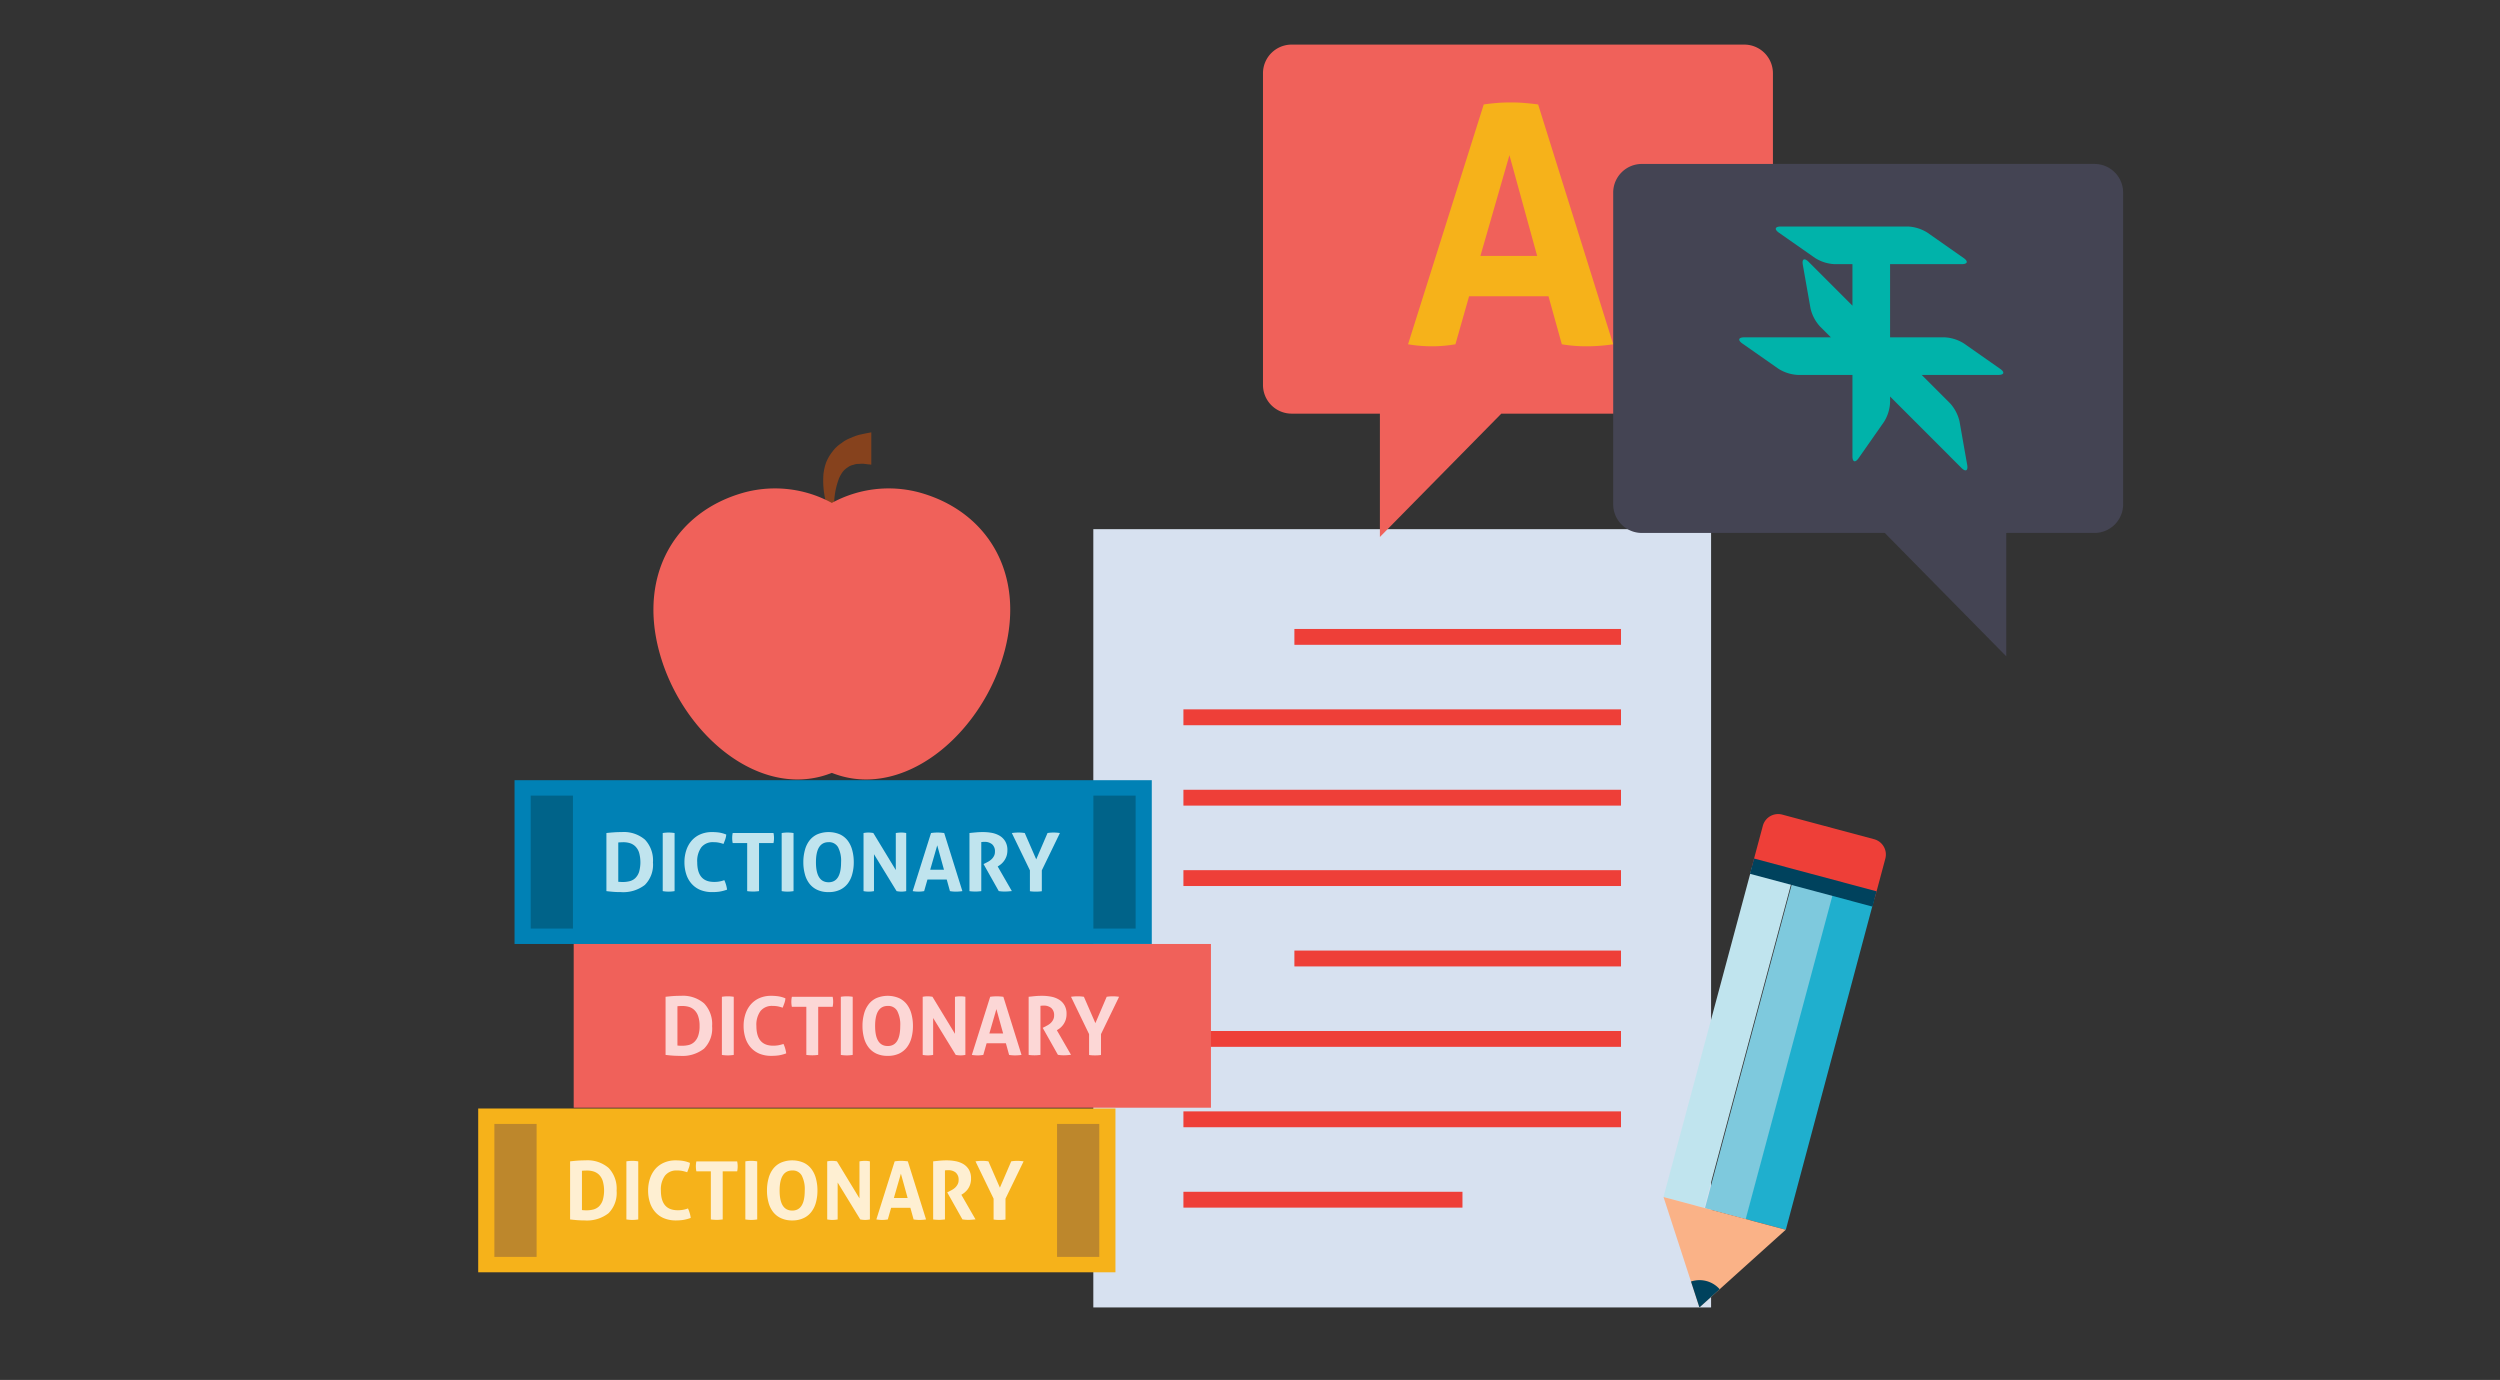 <svg id="Layer_1" data-name="Layer 1" xmlns="http://www.w3.org/2000/svg" viewBox="0 0 537.054 296.44"><rect x="0" y="0" width="537.054" height="296.44" fill="#333333" stroke="none"/><title>ptex-icons-export</title><rect x="234.869" y="113.675" width="132.708" height="167.191" fill="#d7e1f0"/><rect x="278.063" y="135.115" width="70.164" height="3.404" fill="#ee3f38"/><rect x="254.223" y="152.384" width="94.003" height="3.411" fill="#ee3f38"/><rect x="254.223" y="169.659" width="94.003" height="3.404" fill="#ee3f38"/><rect x="254.223" y="186.931" width="94.003" height="3.404" fill="#ee3f38"/><rect x="278.063" y="204.203" width="70.164" height="3.407" fill="#ee3f38"/><rect x="254.223" y="221.479" width="94.003" height="3.404" fill="#ee3f38"/><rect x="254.223" y="238.748" width="94.003" height="3.407" fill="#ee3f38"/><rect x="254.223" y="256.02" width="59.947" height="3.404" fill="#ee3f38"/><path d="M402.603,180.282l-19.737-5.286a3.402,3.402,0,0,0-4.171,2.407l-2.322,8.663,26.315,7.056,2.322-8.667A3.408,3.408,0,0,0,402.603,180.282Z" fill="#ee3f38"/><rect x="351.968" y="222.942" width="73.579" height="9.06" transform="translate(68.59 544.282) rotate(-75.031)" fill="#1fafce"/><rect x="343.219" y="220.598" width="73.574" height="9.06" transform="matrix(0.259, -0.966, 0.966, 0.259, 64.261, 533.984)" fill="#7ec9dd"/><rect x="334.469" y="218.257" width="73.576" height="9.055" transform="translate(59.882 523.633) rotate(-74.982)" fill="#c0e4ee"/><polygon points="365.072 280.867 357.361 257.149 383.612 264.181 365.072 280.867" fill="#fab287"/><rect x="387.83" y="175.973" width="3.401" height="27.246" transform="translate(105.608 516.81) rotate(-75.006)" fill="#00425d"/><path d="M365.072,280.867l4.354-3.916a5.788,5.788,0,0,0-6.164-1.651Z" fill="#00425d"/><path d="M374.707,9.58H277.479a6.161,6.161,0,0,0-6.163,6.168V82.691a6.162,6.162,0,0,0,6.163,6.168h18.954V115.352l26.083-26.492h52.191a6.162,6.162,0,0,0,6.157-6.168V15.748A6.162,6.162,0,0,0,374.707,9.58Z" fill="#f0615a"/><path d="M318.739,22.439c1.005-.147,1.958-0.248,2.87-0.321,0.907-.079,1.909-0.109,3.012-0.109,0.956,0,1.882.03,2.791,0.109,0.907,0.073,1.909.174,3.012,0.321l16.125,51.521a38.983,38.983,0,0,1-5.735.433,31.633,31.633,0,0,1-5.299-.433l-2.865-10.313H315.591l-2.936,10.313a29.672,29.672,0,0,1-4.948.433,31.217,31.217,0,0,1-5.229-.433Zm11.473,32.535L324.259,33.332l-6.234,21.642h12.187Z" fill="#f6b21a"/><path d="M449.937,35.22H352.706a6.16,6.16,0,0,0-6.157,6.16V108.325a6.163,6.163,0,0,0,6.157,6.166h52.191l26.083,26.494V114.491h18.956a6.162,6.162,0,0,0,6.16-6.166V41.38A6.159,6.159,0,0,0,449.937,35.22Z" fill="#444453"/><path d="M429.671,79.23l-7.759-5.436a8.57,8.57,0,0,0-4.205-1.329H406.03V56.747H421.411c1.277,0,1.462-.594.411-1.326l-7.758-5.433a8.554,8.554,0,0,0-4.207-1.329H382.561c-1.269,0-1.454.594-.411,1.329l7.767,5.433a8.548,8.548,0,0,0,4.197,1.326h3.832v8.921l-9.428-9.431c-0.902-.896-1.46-0.613-1.234.643l1.65,9.335a8.557,8.557,0,0,0,2.034,3.908L393.31,72.465H374.721c-1.277,0-1.465.594-.422,1.329l7.767,5.436a8.667,8.667,0,0,0,4.199,1.315h11.68V98.007c0,1.269.594,1.457,1.326,0.411l5.433-7.764a8.611,8.611,0,0,0,1.326-4.199V85.183l15.332,15.337c0.904,0.904,1.454.613,1.234-.646l-1.645-9.33a8.666,8.666,0,0,0-2.037-3.91L412.825,80.546h16.432C430.537,80.546,430.722,79.952,429.671,79.23Z" fill="#00b3aa"/><rect x="110.534" y="167.603" width="136.894" height="35.183" fill="#0081b5"/><rect x="234.88" y="170.912" width="9.075" height="28.565" fill="#006389"/><rect x="114.007" y="170.912" width="9.075" height="28.565" fill="#006389"/><path d="M130.27,178.953c0.483-.059.989-0.106,1.526-0.143,0.532-.044,1.117-0.062,1.768-0.062a6.967,6.967,0,0,1,4.993,1.633,6.475,6.475,0,0,1,1.713,4.893,6.138,6.138,0,0,1-1.741,4.828,7.563,7.563,0,0,1-5.158,1.54c-0.587,0-1.137-.015-1.63-0.059-0.495-.04-0.989-0.088-1.471-0.15V178.953Zm2.548,10.469a3.475,3.475,0,0,0,.402.029,5.495,5.495,0,0,0,.587.022,5.902,5.902,0,0,0,1.491-.183,2.762,2.762,0,0,0,1.185-.66,3.438,3.438,0,0,0,.801-1.302,7.745,7.745,0,0,0,0-4.186,3.349,3.349,0,0,0-.801-1.32,2.89,2.89,0,0,0-1.152-.69,4.735,4.735,0,0,0-1.383-.205c-0.165,0-.347.015-0.563,0.018-0.217.007-.402,0.018-0.567,0.04v8.437Z" fill="#c0e4ee"/><path d="M142.368,178.953a7.885,7.885,0,0,1,1.269-.106,8.202,8.202,0,0,1,1.279.106v12.48a8.078,8.078,0,0,1-1.266.11,7.962,7.962,0,0,1-1.282-.11V178.953Z" fill="#c0e4ee"/><path d="M155.599,189.074a8.351,8.351,0,0,1,.372.998,7.336,7.336,0,0,1,.218,1.042,9.07,9.07,0,0,1-1.629.429,10.904,10.904,0,0,1-1.555.099,6.588,6.588,0,0,1-2.588-.473,5.099,5.099,0,0,1-1.865-1.343,5.638,5.638,0,0,1-1.133-2.032,8.255,8.255,0,0,1-.385-2.568,8.035,8.035,0,0,1,.398-2.579,6.018,6.018,0,0,1,1.154-2.061,5.195,5.195,0,0,1,1.86-1.35,6.145,6.145,0,0,1,2.509-.488,11.059,11.059,0,0,1,1.539.099,6.898,6.898,0,0,1,1.519.433,4.025,4.025,0,0,1-.209,1.02c-0.115.33-.248,0.664-0.382,0.998a7.873,7.873,0,0,0-1.077-.293,6.166,6.166,0,0,0-1.113-.088,3.119,3.119,0,0,0-2.557,1.086,4.993,4.993,0,0,0-.895,3.224c0,2.817,1.192,4.226,3.597,4.226A5.877,5.877,0,0,0,155.599,189.074Z" fill="#c0e4ee"/><path d="M160.511,181.11h-3.112a5.471,5.471,0,0,1-.108-1.1,5.282,5.282,0,0,1,.108-1.057h8.764a5.02,5.02,0,0,1,.108,1.057,5.211,5.211,0,0,1-.108,1.1H163.059v10.323c-0.209.029-.415,0.051-0.627,0.062a5.807,5.807,0,0,1-.607.029c-0.196,0-.405-0.008-0.631-0.022a5.423,5.423,0,0,1-.683-0.069V181.11Z" fill="#c0e4ee"/><path d="M167.921,178.953a7.852,7.852,0,0,1,1.267-.106,8.226,8.226,0,0,1,1.282.106v12.48a8.113,8.113,0,0,1-1.266.11,7.971,7.971,0,0,1-1.284-.11V178.953Z" fill="#c0e4ee"/><path d="M177.994,191.642a5.569,5.569,0,0,1-2.432-.484,4.526,4.526,0,0,1-1.688-1.343,5.602,5.602,0,0,1-.972-2.04,9.396,9.396,0,0,1-.327-2.549,9.658,9.658,0,0,1,.327-2.579,5.709,5.709,0,0,1,.972-2.061,4.442,4.442,0,0,1,1.688-1.35,6.296,6.296,0,0,1,4.86,0,4.496,4.496,0,0,1,1.687,1.35,5.856,5.856,0,0,1,.972,2.061,9.658,9.658,0,0,1,.326,2.579,9.396,9.396,0,0,1-.326,2.549A5.746,5.746,0,0,1,182.11,189.815a4.582,4.582,0,0,1-1.687,1.343A5.593,5.593,0,0,1,177.994,191.642Zm0-2.113q2.688,0,2.689-4.303a6.317,6.317,0,0,0-.651-3.228,2.204,2.204,0,0,0-2.021-1.082q-2.727,0-2.726,4.31Q175.285,189.523,177.994,189.529Z" fill="#c0e4ee"/><path d="M185.507,178.953a5.433,5.433,0,0,1,1.02-.106,5.819,5.819,0,0,1,1.082.106l4.828,7.953v-7.953a7.263,7.263,0,0,1,1.201-.106,5.097,5.097,0,0,1,1.036.106v12.48a5.573,5.573,0,0,1-1.005.11,6.06,6.06,0,0,1-1.064-.11l-4.855-7.931v7.931a6.168,6.168,0,0,1-1.134.11,5.841,5.841,0,0,1-1.11-.11V178.953Z" fill="#c0e4ee"/><path d="M200.004,178.953c0.246-.037.475-0.059,0.692-0.081,0.225-.011.466-0.026,0.732-0.026,0.229,0,.453.015,0.679,0.026,0.218,0.022.462,0.044,0.728,0.081l3.903,12.48a9.578,9.578,0,0,1-1.392.11,7.69,7.69,0,0,1-1.277-.11l-0.691-2.495h-4.14l-0.712,2.495a7.282,7.282,0,0,1-1.194.11,7.604,7.604,0,0,1-1.266-.11Zm2.782,7.883-1.447-5.242-1.512,5.242h2.958Z" fill="#c0e4ee"/><path d="M208.263,178.953c0.512-.059.989-0.106,1.44-0.143,0.438-.044.932-0.062,1.475-0.062a10.451,10.451,0,0,1,1.889.169,5.323,5.323,0,0,1,1.673.616,3.445,3.445,0,0,1,1.205,1.203,3.595,3.595,0,0,1,.466,1.915,4.027,4.027,0,0,1-.176,1.222,3.881,3.881,0,0,1-1.616,2.076l-0.293.191,3.039,5.282c-0.23.022-.471,0.041-0.732,0.07-0.253.015-.519,0.033-0.78,0.033a8.026,8.026,0,0,1-1.302-.103l-3.265-5.799,0.418-.209c0.162-.08.358-0.183,0.591-0.312a3.68,3.68,0,0,0,.667-0.48,2.535,2.535,0,0,0,.543-0.693,1.896,1.896,0,0,0,.23-0.965,1.965,1.965,0,0,0-.62-1.603,2.507,2.507,0,0,0-1.616-.513,4.452,4.452,0,0,0-.699.051v10.535c-0.213.029-.414,0.051-0.624,0.062a5.851,5.851,0,0,1-.611.029c-0.193,0-.398-0.008-0.622-0.022a5.576,5.576,0,0,1-.681-0.069V178.953Z" fill="#c0e4ee"/><path d="M221.251,186.972l-3.887-8.019a10.294,10.294,0,0,1,1.458-.106,8.364,8.364,0,0,1,1.318.106l2.463,5.657,2.428-5.657a8.233,8.233,0,0,1,1.322-.106,9.327,9.327,0,0,1,1.339.106l-3.887,8.019v4.482c-0.239.037-.455,0.051-0.664,0.07-0.205.011-.415,0.018-0.624,0.018-0.196,0-.402-0.008-0.618-0.018-0.213-.018-0.431-0.033-0.651-0.07v-4.482Z" fill="#c0e4ee"/><rect x="123.243" y="202.786" width="136.894" height="35.175" fill="#f0615a"/><rect x="247.589" y="206.087" width="9.075" height="28.573" fill="#f0615a"/><rect x="126.715" y="206.087" width="9.077" height="28.573" fill="#f0615a"/><path d="M142.978,214.132c0.483-.051.989-0.11,1.526-0.15,0.532-.04,1.122-0.059,1.77-0.059a6.974,6.974,0,0,1,4.991,1.636,6.456,6.456,0,0,1,1.71,4.894,6.13,6.13,0,0,1-1.737,4.827,7.524,7.524,0,0,1-5.158,1.541c-0.585,0-1.137-.022-1.63-0.055-0.495-.036-0.989-0.095-1.471-0.146V214.132Zm2.551,10.47c0.101,0.015.233,0.022,0.398,0.036,0.162,0.011.358,0.011,0.587,0.011a5.908,5.908,0,0,0,1.491-.172,2.71,2.71,0,0,0,1.181-.675,3.34,3.34,0,0,0,.8-1.299,6.135,6.135,0,0,0,.299-2.106,6.199,6.199,0,0,0-.299-2.084,3.245,3.245,0,0,0-.8-1.313,2.864,2.864,0,0,0-1.154-.69,4.818,4.818,0,0,0-1.377-.198c-0.165,0-.35,0-0.567.007a3.974,3.974,0,0,0-.56.048v8.434Z" fill="#fcd7d6"/><path d="M155.077,214.132a7.842,7.842,0,0,1,1.269-.103,8.187,8.187,0,0,1,1.279.103v12.487a8.597,8.597,0,0,1-1.266.103,8.366,8.366,0,0,1-1.282-.103V214.132Z" fill="#fcd7d6"/><path d="M168.308,224.26a6.546,6.546,0,0,1,.374.998,8.249,8.249,0,0,1,.216,1.027,7.929,7.929,0,0,1-1.629.436,11.459,11.459,0,0,1-1.555.099,6.539,6.539,0,0,1-2.588-.473,5.181,5.181,0,0,1-1.865-1.339,5.631,5.631,0,0,1-1.133-2.04,8.248,8.248,0,0,1-.385-2.572,8.06,8.06,0,0,1,.398-2.575,5.912,5.912,0,0,1,1.154-2.054,5.222,5.222,0,0,1,1.856-1.354,6.154,6.154,0,0,1,2.513-.491,11.007,11.007,0,0,1,1.539.106,6.425,6.425,0,0,1,1.521.436,3.572,3.572,0,0,1-.215,1.016c-0.112.326-.24,0.66-0.378,0.998a7.493,7.493,0,0,0-1.077-.297,6.166,6.166,0,0,0-1.113-.088,3.124,3.124,0,0,0-2.557,1.082,4.994,4.994,0,0,0-.895,3.221c0,2.828,1.194,4.241,3.597,4.241a6.343,6.343,0,0,0,1.121-.088A8.147,8.147,0,0,0,168.308,224.26Z" fill="#fcd7d6"/><path d="M173.216,216.289h-3.107a5.332,5.332,0,0,1-.11-1.097,5.082,5.082,0,0,1,.11-1.06h8.762a4.958,4.958,0,0,1,.108,1.06,5.206,5.206,0,0,1-.108,1.097h-3.103v10.33c-0.209.022-.415,0.036-0.627,0.062-0.209.011-.409,0.022-0.607,0.022-0.2,0-.409-0.003-0.634-0.018-0.22-.015-0.449-0.033-0.682-0.066V216.289Z" fill="#fcd7d6"/><path d="M180.626,214.132a7.925,7.925,0,0,1,1.271-.103,8.232,8.232,0,0,1,1.282.103v12.487a8.611,8.611,0,0,1-1.271.103,8.485,8.485,0,0,1-1.282-.103V214.132Z" fill="#fcd7d6"/><path d="M190.703,226.821a5.614,5.614,0,0,1-2.432-.477,4.556,4.556,0,0,1-1.688-1.353,5.645,5.645,0,0,1-.976-2.029,9.508,9.508,0,0,1-.326-2.564,9.688,9.688,0,0,1,.326-2.575,5.678,5.678,0,0,1,.976-2.054,4.451,4.451,0,0,1,1.688-1.354,6.246,6.246,0,0,1,4.857,0,4.518,4.518,0,0,1,1.691,1.354,5.806,5.806,0,0,1,.978,2.054,9.766,9.766,0,0,1,.325,2.575,9.585,9.585,0,0,1-.325,2.564,5.775,5.775,0,0,1-.978,2.029,4.625,4.625,0,0,1-1.691,1.353A5.614,5.614,0,0,1,190.703,226.821Zm0-2.113c1.794,0,2.689-1.431,2.689-4.31a6.366,6.366,0,0,0-.651-3.228,2.198,2.198,0,0,0-2.021-1.075q-2.724,0-2.726,4.303C187.994,223.277,188.895,224.708,190.703,224.708Z" fill="#fcd7d6"/><path d="M198.216,214.132a5.387,5.387,0,0,1,1.022-.103,5.759,5.759,0,0,1,1.077.103l4.831,7.953V214.132a7.184,7.184,0,0,1,1.201-.103,5.11,5.11,0,0,1,1.036.103v12.487a5.863,5.863,0,0,1-1.003.103,6.306,6.306,0,0,1-1.062-.103l-4.859-7.934v7.934a6.509,6.509,0,0,1-1.134.103,6.164,6.164,0,0,1-1.11-.103V214.132Z" fill="#fcd7d6"/><path d="M212.713,214.132c0.246-.033.475-0.062,0.692-0.073,0.222-.018.471-0.029,0.735-0.029,0.229,0,.451.011,0.671,0.029,0.218,0.011.466,0.041,0.732,0.073l3.903,12.487a10.142,10.142,0,0,1-1.39.103,8.126,8.126,0,0,1-1.279-.103L216.086,224.118h-4.14l-0.712,2.502a7.678,7.678,0,0,1-1.194.103,8.046,8.046,0,0,1-1.266-.103Zm2.782,7.88-1.447-5.238-1.512,5.238h2.958Z" fill="#fcd7d6"/><path d="M220.974,214.132c0.506-.051.989-0.11,1.438-0.15,0.442-.04.937-0.059,1.475-0.059a10.095,10.095,0,0,1,1.889.176,5.031,5.031,0,0,1,1.676.616,3.362,3.362,0,0,1,1.202,1.2,3.584,3.584,0,0,1,.462,1.915,3.921,3.921,0,0,1-.176,1.225,3.742,3.742,0,0,1-1.021,1.618,3.423,3.423,0,0,1-.591.455l-0.293.194,3.039,5.275c-0.23.026-.475,0.048-0.732,0.07-0.253.026-.519,0.036-0.783,0.036a8.016,8.016,0,0,1-1.299-.106l-3.265-5.796,0.415-.209c0.165-.077.358-0.187,0.591-0.316a3.548,3.548,0,0,0,.671-0.473,2.551,2.551,0,0,0,.543-0.697,1.898,1.898,0,0,0,.23-0.965,1.974,1.974,0,0,0-.618-1.603,2.472,2.472,0,0,0-1.616-.513,4.496,4.496,0,0,0-.701.051v10.543c-0.209.022-.412,0.036-0.622,0.062-0.213.011-.415,0.022-0.611,0.022-0.198,0-.398-0.003-0.627-0.018-0.213-.015-0.447-0.033-0.675-0.066V214.132Z" fill="#fcd7d6"/><path d="M233.96,222.155l-3.887-8.023a10.249,10.249,0,0,1,1.458-.103,8.353,8.353,0,0,1,1.315.103l2.467,5.664,2.428-5.664a8.266,8.266,0,0,1,1.326-.103,9.327,9.327,0,0,1,1.335.103l-3.887,8.023v4.475a6.6,6.6,0,0,1-.664.073c-0.205.008-.415,0.018-0.627,0.018-0.193,0-.398-0.011-0.615-0.018a5.735,5.735,0,0,1-.651-0.073v-4.475Z" fill="#fcd7d6"/><rect x="102.728" y="238.13" width="136.895" height="35.186" fill="#f6b21a"/><rect x="227.078" y="241.443" width="9.072" height="28.565" fill="#bd872c"/><rect x="106.202" y="241.443" width="9.075" height="28.565" fill="#bd872c"/><path d="M122.467,249.487c0.479-.062.985-0.11,1.524-0.151,0.53-.04,1.117-0.066,1.768-0.066a6.949,6.949,0,0,1,4.993,1.636,6.455,6.455,0,0,1,1.708,4.89,6.141,6.141,0,0,1-1.737,4.831,7.539,7.539,0,0,1-5.152,1.548c-0.591,0-1.143-.026-1.636-0.062-0.495-.044-0.989-0.092-1.467-0.151V249.487Zm2.548,10.462c0.101,0.011.235,0.026,0.398,0.037,0.161,0.011.363,0.018,0.591,0.018a5.63,5.63,0,0,0,1.484-.184,2.79,2.79,0,0,0,1.19-.664,3.449,3.449,0,0,0,.796-1.302,7.519,7.519,0,0,0,0-4.186,3.387,3.387,0,0,0-.796-1.32,2.957,2.957,0,0,0-1.154-.686,4.502,4.502,0,0,0-1.386-.202c-0.162,0-.347.004-0.563,0.011-0.216.007-.398,0.018-0.559,0.04v8.437Z" fill="#feefd2"/><path d="M134.562,249.487a7.062,7.062,0,0,1,1.269-.11,7.349,7.349,0,0,1,1.278.11v12.476a8.523,8.523,0,0,1-1.266.107,8.39,8.39,0,0,1-1.282-.107V249.487Z" fill="#feefd2"/><path d="M147.793,259.601a6.949,6.949,0,0,1,.591,2.036,8.823,8.823,0,0,1-1.627.433,10.866,10.866,0,0,1-1.552.106,6.619,6.619,0,0,1-2.593-.48,5.025,5.025,0,0,1-1.865-1.339,5.589,5.589,0,0,1-1.132-2.032,8.221,8.221,0,0,1-.387-2.572,8.128,8.128,0,0,1,.402-2.582,6.12,6.12,0,0,1,1.15-2.058,5.244,5.244,0,0,1,1.862-1.35,6.117,6.117,0,0,1,2.507-.492,10.379,10.379,0,0,1,1.535.107,6.93,6.93,0,0,1,1.524.433,3.765,3.765,0,0,1-.209,1.02c-0.118.33-.246,0.66-0.382,0.994a7.84,7.84,0,0,0-1.078-.29,5.775,5.775,0,0,0-1.113-.092,3.101,3.101,0,0,0-2.555,1.089,4.969,4.969,0,0,0-.897,3.221c0,2.821,1.194,4.233,3.597,4.233a6.379,6.379,0,0,0,1.126-.088A6.478,6.478,0,0,0,147.793,259.601Z" fill="#feefd2"/><path d="M152.705,251.633h-3.107a5.206,5.206,0,0,1-.109-1.089,5.043,5.043,0,0,1,.109-1.056h8.762a5.068,5.068,0,0,1,.108,1.056,5.232,5.232,0,0,1-.108,1.089h-3.107v10.33c-0.209.026-.412,0.048-0.622,0.059a5.1,5.1,0,0,1-.613.033c-0.196,0-.409-0.008-0.631-0.026a6.204,6.204,0,0,1-.682-0.066V251.633Z" fill="#feefd2"/><path d="M160.117,249.487a6.999,6.999,0,0,1,1.266-.11,7.398,7.398,0,0,1,1.282.11v12.476a8.577,8.577,0,0,1-1.269.107,8.287,8.287,0,0,1-1.279-.107V249.487Z" fill="#feefd2"/><path d="M170.184,262.176a5.533,5.533,0,0,1-2.423-.492,4.499,4.499,0,0,1-1.693-1.343,5.682,5.682,0,0,1-.976-2.032,9.474,9.474,0,0,1-.327-2.557,9.706,9.706,0,0,1,.327-2.582,5.806,5.806,0,0,1,.976-2.058,4.484,4.484,0,0,1,1.693-1.35,6.229,6.229,0,0,1,4.851,0,4.437,4.437,0,0,1,1.687,1.35,5.886,5.886,0,0,1,.982,2.058,9.785,9.785,0,0,1,.325,2.582,9.551,9.551,0,0,1-.325,2.557,5.761,5.761,0,0,1-.982,2.032,4.451,4.451,0,0,1-1.687,1.343A5.553,5.553,0,0,1,170.184,262.176Zm0-2.12c1.801,0,2.693-1.434,2.693-4.303a6.361,6.361,0,0,0-.651-3.232,2.2,2.2,0,0,0-2.021-1.078q-2.724,0-2.726,4.31Q167.479,260.056,170.184,260.055Z" fill="#feefd2"/><path d="M177.701,249.487a4.854,4.854,0,0,1,1.022-.11,5.136,5.136,0,0,1,1.077.11l4.831,7.945v-7.945a6.506,6.506,0,0,1,1.202-.11,4.608,4.608,0,0,1,1.038.11v12.476a5.862,5.862,0,0,1-1.005.107,6.43,6.43,0,0,1-1.065-.107l-4.855-7.934v7.934a6.475,6.475,0,0,1-1.134.107,6.126,6.126,0,0,1-1.11-.107V249.487Z" fill="#feefd2"/><path d="M192.194,249.487c0.249-.041.479-0.062,0.695-0.081,0.222-.015.471-0.029,0.735-0.029,0.229,0,.451.015,0.677,0.029,0.217,0.018.462,0.04,0.723,0.081l3.91,12.476a10.127,10.127,0,0,1-1.394.107,8.076,8.076,0,0,1-1.278-.107l-0.692-2.498h-4.139l-0.712,2.498a7.619,7.619,0,0,1-1.194.107,8.01,8.01,0,0,1-1.266-.107Zm2.786,7.876-1.447-5.238-1.511,5.238h2.958Z" fill="#feefd2"/><path d="M200.459,249.487c0.51-.062.989-0.11,1.438-0.151,0.442-.04.937-0.066,1.48-0.066a10.081,10.081,0,0,1,1.883.176,5.277,5.277,0,0,1,1.676.613,3.523,3.523,0,0,1,1.207,1.203,3.698,3.698,0,0,1,.457,1.922,3.868,3.868,0,0,1-.176,1.218,3.568,3.568,0,0,1-.438.928,3.376,3.376,0,0,1-.587.683,2.996,2.996,0,0,1-.587.462l-0.293.187,3.039,5.286c-0.23.022-.475,0.041-0.728,0.07-0.253.018-.517,0.037-0.783,0.037a8.031,8.031,0,0,1-1.302-.107l-3.259-5.799,0.409-.209c0.165-.081.363-0.18,0.593-0.312a3.522,3.522,0,0,0,.675-0.48,2.69,2.69,0,0,0,.538-0.69,1.887,1.887,0,0,0,.23-0.965,1.978,1.978,0,0,0-.622-1.607,2.483,2.483,0,0,0-1.612-.506,4.152,4.152,0,0,0-.701.048v10.535c-0.207.026-.413,0.048-0.625,0.059a4.932,4.932,0,0,1-.607.033c-0.198,0-.398-0.008-0.624-0.026a6.306,6.306,0,0,1-.679-0.066V249.487Z" fill="#feefd2"/><path d="M213.445,257.499l-3.886-8.012a9.218,9.218,0,0,1,1.458-.11,7.467,7.467,0,0,1,1.315.11l2.469,5.653,2.43-5.653a7.412,7.412,0,0,1,1.319-.11,8.344,8.344,0,0,1,1.339.11l-3.887,8.012v4.482c-0.237.037-.455,0.055-0.664,0.074-0.205.011-.418,0.015-0.622,0.015-0.198,0-.403-0.004-0.62-0.015-0.209-.018-0.426-0.037-0.651-0.074v-4.482Z" fill="#feefd2"/><path d="M179.654,113.46a25.389,25.389,0,0,1-1.475-3.32,18.464,18.464,0,0,1-1.282-8.305,11.39,11.39,0,0,1,.587-2.527,9.483,9.483,0,0,1,1.383-2.341,7.285,7.285,0,0,1,1.917-1.786,7.208,7.208,0,0,1,2.021-1.123,11.569,11.569,0,0,1,1.794-.66c0.521-.11.983-0.209,1.361-0.29,0.772-.147,1.214-0.235,1.214-0.235v6.941S186.905,99.784,186.435,99.74c-0.246-.033-0.543-0.066-0.873-0.106a5.23,5.23,0,0,0-1.04.026,2.728,2.728,0,0,0-1.15.184,2.928,2.928,0,0,0-1.15.48,4.66,4.66,0,0,0-1.097.917,7.322,7.322,0,0,0-.86,1.453,16.188,16.188,0,0,0-1.02,7.23A24.982,24.982,0,0,0,179.654,113.46Z" fill="#86421d"/><path d="M197.284,105.734a25.459,25.459,0,0,0-18.586,2.308,25.481,25.481,0,0,0-18.595-2.308c-14.73,3.947-23.015,17.344-18.501,34.196,4.514,16.86,20.126,30.788,34.86,26.841,0.765-.205,1.508-0.462,2.236-0.737a23.488,23.488,0,0,0,2.231.737c14.733,3.947,30.342-9.981,34.86-26.841C220.302,123.078,212.021,109.681,197.284,105.734Z" fill="#f0615a"/></svg>